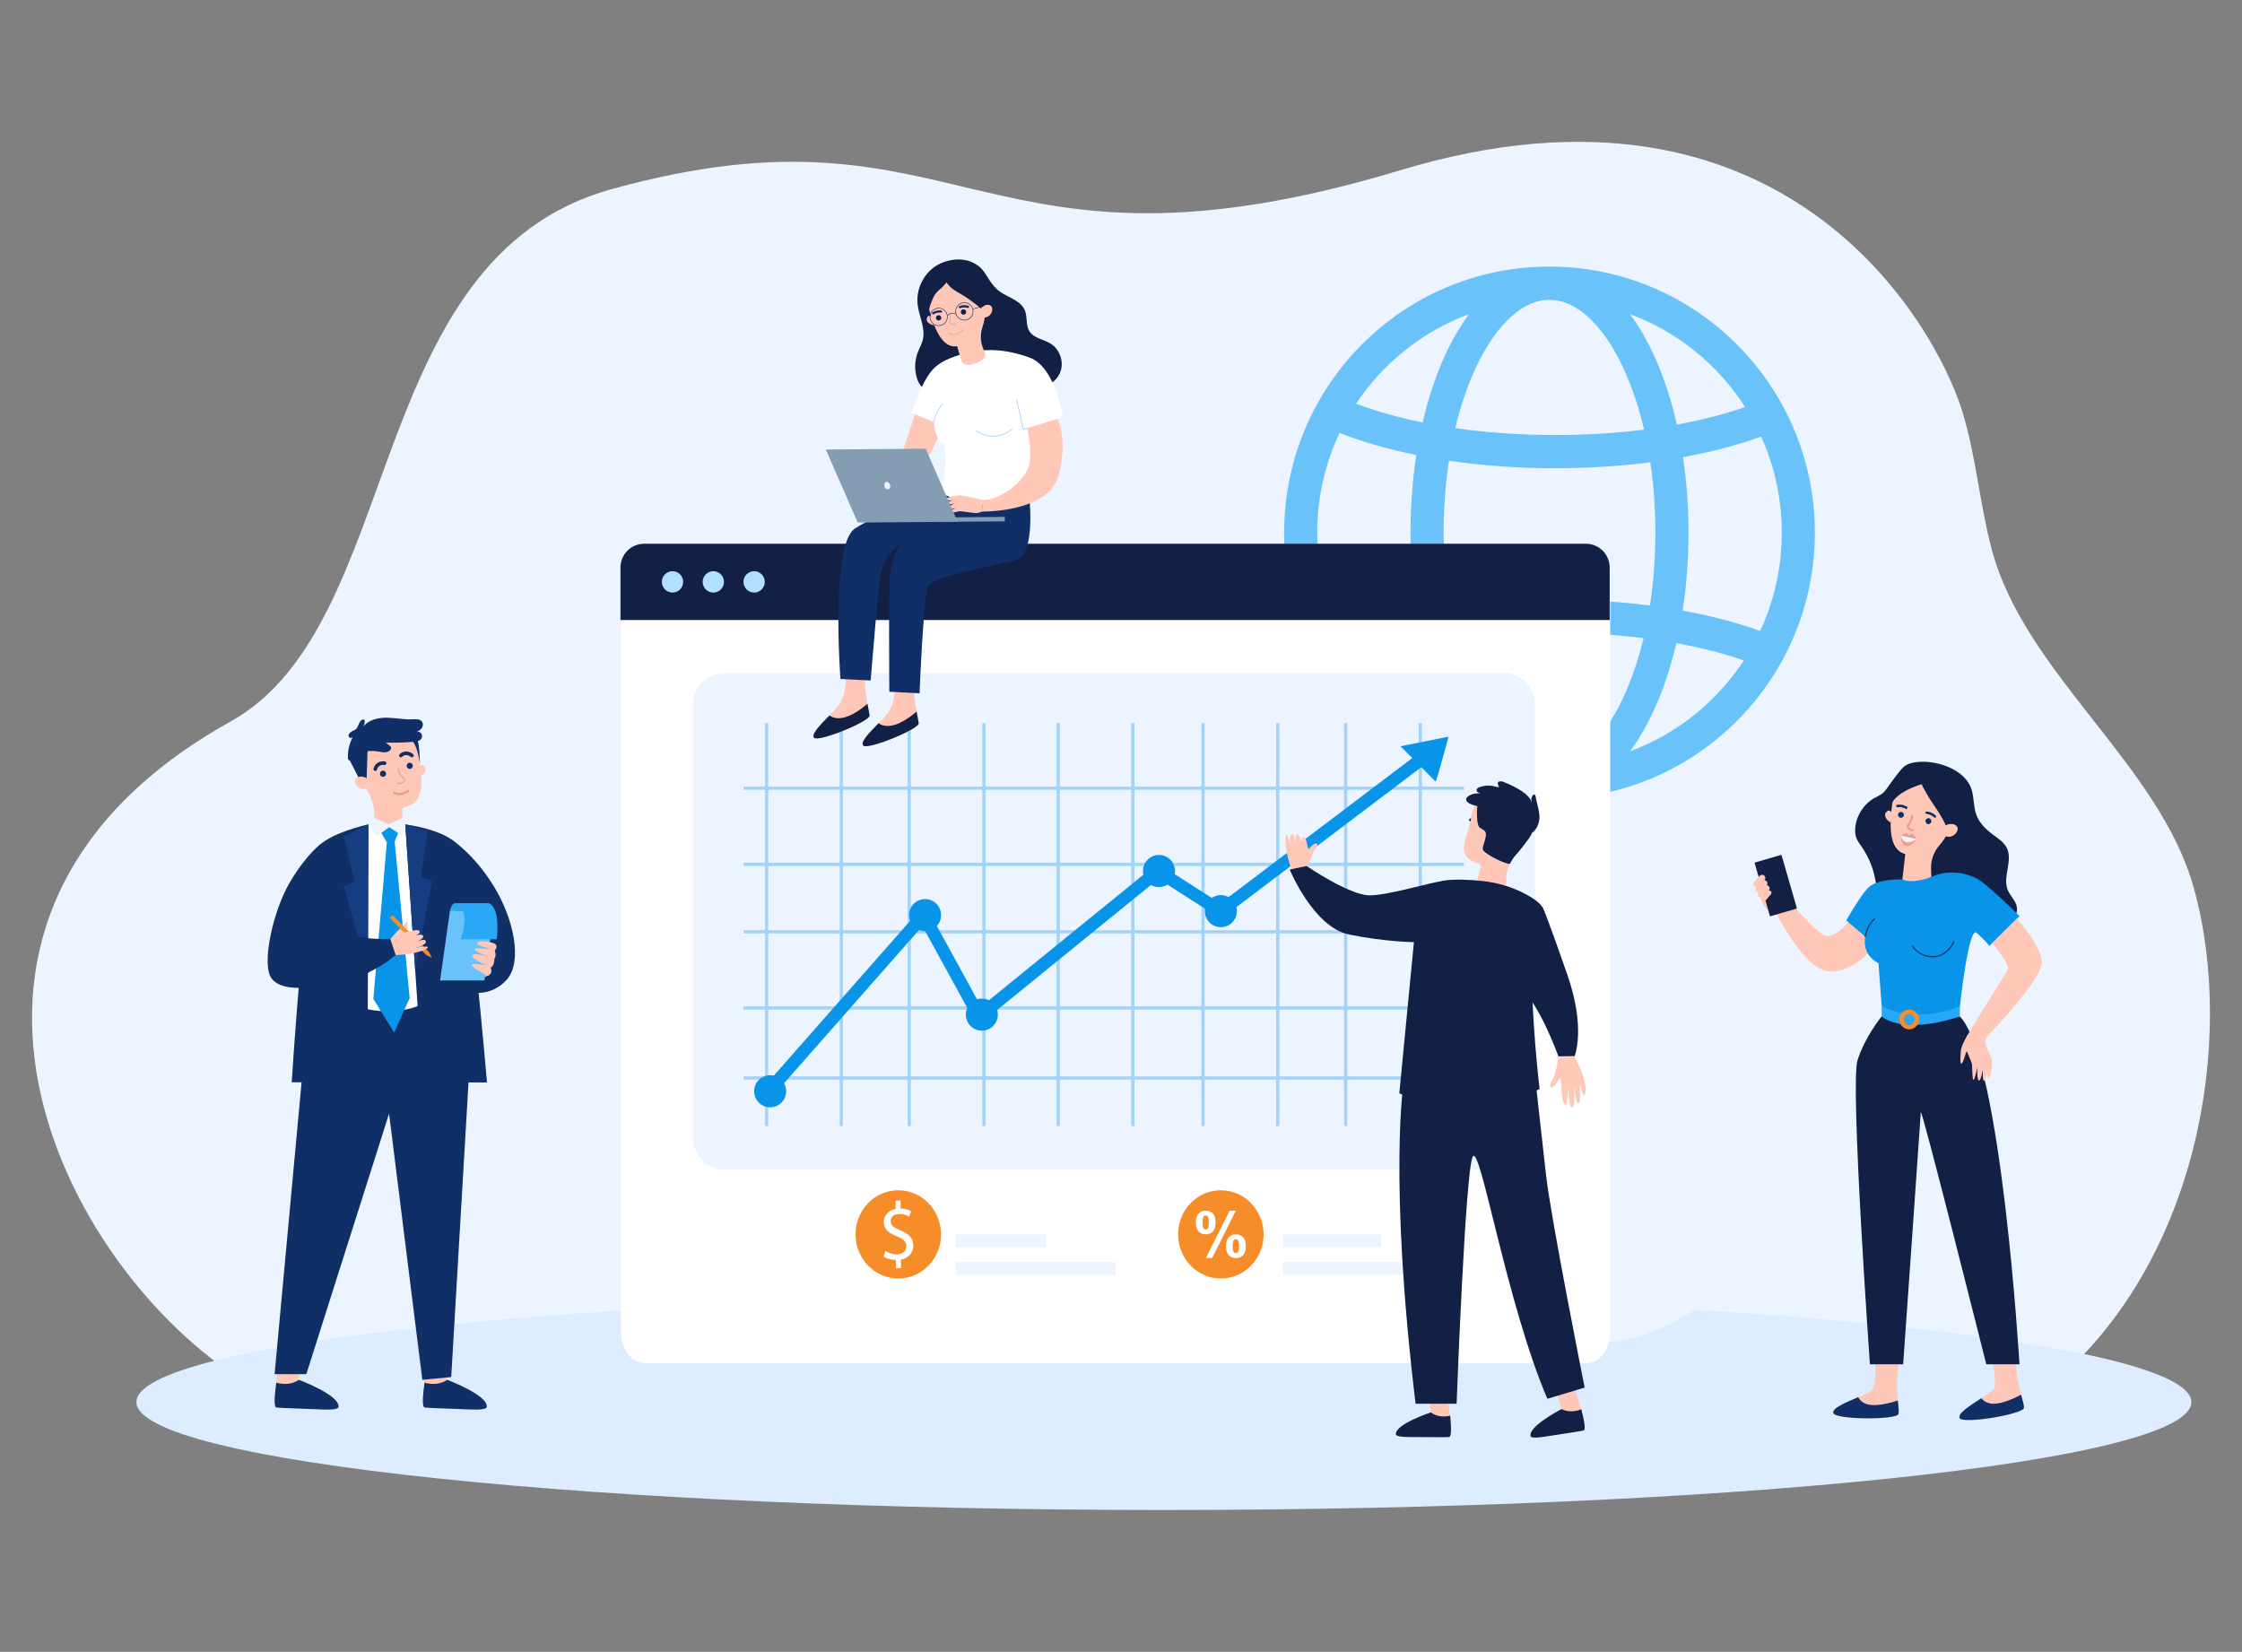 <svg xmlns="http://www.w3.org/2000/svg" width="490" height="361" viewBox="0 0 490 361" fill="none"><rect x="0" y="0" width="490" height="361" fill="#808080" stroke="none"/><g clip-path="url(#clip0_13821_10457)"><path d="M448.388 302.581C436.92 312.137 422.615 310.736 408.111 309.919L53.775 302.181C12.921 277.08 -25.448 199.877 50.414 157.669C88.717 136.356 78.971 56.452 133.68 41.332C211.166 19.919 213.486 65.108 306.124 37.184C389.761 11.973 422.961 70.721 428.873 89.916C431.881 99.683 432.657 110.102 435.284 119.999C442.53 147.314 472.057 167.032 479.529 194.274C488.654 227.547 480.291 275.994 448.388 302.579V302.581Z" fill="#ECF5FF"></path><path d="M338.651 58.262C306.502 58.262 280.652 84.402 280.652 116.425C280.652 148.448 306.689 174.588 338.651 174.588C370.614 174.588 396.651 148.495 396.651 116.425C396.651 84.355 370.638 58.262 338.651 58.262ZM384.697 137.888C379.589 136.051 373.878 134.557 367.75 133.443C368.592 128 369.029 122.277 369.029 116.426C369.029 110.576 368.618 105.206 367.826 99.914C374.006 98.784 379.764 97.273 384.902 95.408C387.849 101.877 389.416 109.029 389.416 116.425C389.416 123.82 387.849 131.091 384.699 137.886L384.697 137.888ZM315.511 116.425C315.511 110.999 315.908 105.707 316.675 100.69C324.013 101.768 331.851 102.331 339.896 102.331C347.058 102.331 354.054 101.886 360.68 101.027C361.412 105.943 361.791 111.119 361.791 116.425C361.791 121.731 361.386 127.264 360.602 132.332C353.999 131.48 347.03 131.039 339.894 131.039C331.878 131.039 324.067 131.597 316.753 132.667C315.934 127.501 315.511 122.035 315.511 116.425ZM381.402 88.955C376.886 90.521 371.867 91.809 366.493 92.79C364.603 84.44 361.32 75.478 356.241 68.658C366.295 72.366 375.317 79.442 381.402 88.955ZM346.708 68.927C353.311 74.623 357.343 85.384 359.325 93.89C353.139 94.671 346.6 95.076 339.894 95.076C332.308 95.076 324.937 94.558 318.053 93.565C320.05 85.142 324.072 74.551 330.594 68.927C333.218 66.666 335.93 65.52 338.651 65.52C341.373 65.52 344.085 66.667 346.709 68.927H346.708ZM321.062 68.656C316.052 75.384 312.804 84.179 310.916 92.329C305.64 91.257 300.748 89.88 296.376 88.225C302.17 79.504 310.772 72.451 321.062 68.656ZM287.888 116.425C287.888 108.605 289.638 101.203 292.774 94.607C297.87 96.665 304.092 98.341 309.55 99.448C308.711 104.879 308.277 110.589 308.277 116.425C308.277 122.261 308.74 128.323 309.629 133.905C303.59 135.126 297.995 136.722 293.032 138.66C293.016 138.667 292.999 138.672 292.982 138.679C289.707 131.941 287.888 124.411 287.888 116.425ZM296.655 145.04C300.987 143.42 305.826 142.071 311.034 141.017C312.935 149.023 316.156 157.606 321.064 164.193C310.907 160.449 302.425 153.536 296.657 145.04H296.655ZM330.594 163.924C324.172 158.387 320.183 148.038 318.173 139.788C325.024 138.806 332.352 138.295 339.894 138.295C346.558 138.295 353.058 138.695 359.207 139.467C357.204 147.824 353.198 158.326 346.708 163.924C344.083 166.186 341.373 167.331 338.65 167.331C335.926 167.331 333.217 166.184 330.592 163.924H330.594ZM356.239 164.193C361.226 157.497 364.477 148.738 366.377 140.56C371.687 141.523 376.648 142.784 381.126 144.321C375.225 153.336 366.476 160.419 356.239 164.193Z" fill="#69C2F9"></path><path d="M478.937 306.412C478.937 293.384 378.397 282.824 254.376 282.824C130.354 282.824 29.814 293.386 29.814 306.412C29.814 319.439 130.354 330 254.376 330C378.397 330 478.937 319.439 478.937 306.412Z" fill="#DDEDFF"></path><path d="M327.965 251.704C327.946 251.698 327.928 251.691 327.911 251.681C327.771 251.606 327.717 251.432 327.791 251.291C347.097 214.517 363.113 189.022 372.891 179.502C373.108 179.29 373.265 179.139 373.329 179.057C373.428 178.934 373.61 178.913 373.733 179.012C373.856 179.111 373.877 179.294 373.778 179.417C373.692 179.525 373.541 179.673 373.293 179.914C363.557 189.394 347.579 214.839 328.301 251.559C328.237 251.683 328.095 251.74 327.966 251.702L327.965 251.704Z" fill="#ECF5FF"></path><path d="M378.607 178.534C377.463 179.593 372.468 180.971 372.167 180.645C371.865 180.318 373.637 175.436 374.783 174.377C375.927 173.319 377.713 173.39 378.768 174.539C379.824 175.686 379.753 177.477 378.609 178.536L378.607 178.534Z" fill="#ECF5FF"></path><path d="M369.086 180.573C369.244 182.164 367.292 187.105 366.839 187.15C366.387 187.195 363.502 182.738 363.344 181.147C363.187 179.556 364.345 178.139 365.929 177.981C367.515 177.823 368.928 178.984 369.086 180.573Z" fill="#ECF5FF"></path><path d="M372.771 190.6C371.19 190.397 366.83 187.377 366.887 186.925C366.944 186.473 371.925 184.658 373.506 184.862C375.087 185.065 376.204 186.515 376.001 188.1C375.798 189.686 374.352 190.805 372.771 190.602V190.6Z" fill="#ECF5FF"></path><path d="M350.676 203.85C351.226 206.475 348.861 215.074 348.114 215.232C347.367 215.39 341.748 208.474 341.197 205.849C340.645 203.224 342.322 200.649 344.94 200.096C347.557 199.544 350.125 201.225 350.676 203.85Z" fill="#ECF5FF"></path><path d="M358.636 219.915C355.961 219.861 348.14 215.614 348.154 214.847C348.17 214.082 356.153 210.148 358.828 210.202C361.503 210.256 363.627 212.472 363.575 215.155C363.521 217.837 361.311 219.967 358.636 219.915Z" fill="#ECF5FF"></path><path d="M341.952 212.283C343.314 215.268 342.799 226.172 341.95 226.562C341.101 226.951 332.537 220.214 331.174 217.229C329.811 214.244 331.12 210.717 334.097 209.352C337.073 207.986 340.591 209.298 341.952 212.283Z" fill="#ECF5FF"></path><path d="M353.663 233.564C350.415 233.16 341.428 227.003 341.542 226.073C341.657 225.142 351.869 221.363 355.118 221.766C358.367 222.17 360.674 225.136 360.274 228.393C359.871 231.651 356.914 233.965 353.665 233.564H353.663Z" fill="#ECF5FF"></path><path d="M335.251 224.195C336.613 227.18 336.098 238.084 335.249 238.474C334.399 238.863 325.834 232.126 324.473 229.141C323.11 226.156 324.419 222.629 327.396 221.264C330.372 219.898 333.89 221.21 335.251 224.195Z" fill="#ECF5FF"></path><path d="M346.962 245.476C343.713 245.073 334.727 238.915 334.841 237.985C334.955 237.055 345.168 233.275 348.417 233.678C351.665 234.082 353.973 237.048 353.572 240.306C353.17 243.564 350.213 245.877 346.964 245.476H346.962Z" fill="#ECF5FF"></path><path d="M322.878 238.392C325.271 240.631 328.937 250.909 328.299 251.594C327.661 252.279 317.183 249.322 314.791 247.082C312.399 244.843 312.269 241.081 314.501 238.682C316.734 236.283 320.486 236.153 322.878 238.392Z" fill="#ECF5FF"></path><path d="M340.756 258.164C337.483 258.171 327.82 252.369 327.816 251.432C327.815 250.495 337.474 245.466 340.747 245.457C344.02 245.448 346.681 248.103 346.688 251.387C346.695 254.669 344.027 258.155 340.754 258.164H340.756Z" fill="#ECF5FF"></path><path d="M363.393 187.827C363.554 189.442 361.571 194.463 361.11 194.508C360.65 194.554 357.719 190.025 357.557 188.41C357.398 186.795 358.573 185.353 360.184 185.194C361.794 185.032 363.232 186.212 363.391 187.827H363.393Z" fill="#ECF5FF"></path><path d="M366.912 198.075C365.306 197.868 360.875 194.799 360.934 194.34C360.993 193.881 366.053 192.037 367.659 192.244C369.264 192.451 370.4 193.925 370.193 195.535C369.987 197.144 368.517 198.283 366.912 198.076V198.075Z" fill="#ECF5FF"></path><path d="M357.228 194.394C357.643 196.663 355.419 204.003 354.772 204.121C354.127 204.239 349.45 198.17 349.034 195.902C348.619 193.633 350.117 191.456 352.38 191.041C354.642 190.625 356.812 192.127 357.227 194.396L357.228 194.394Z" fill="#ECF5FF"></path><path d="M363.248 209.159C360.966 208.865 354.672 204.505 354.757 203.853C354.84 203.2 362.029 200.58 364.311 200.873C366.592 201.167 368.204 203.26 367.911 205.548C367.618 207.836 365.531 209.453 363.25 209.159H363.248Z" fill="#ECF5FF"></path><path d="M328.712 278.893C328.712 278.893 315.611 239.289 386.506 228.26C386.506 228.26 369.859 300.458 328.712 278.893Z" fill="#ECF5FF"></path><path d="M386.613 228.162L327.945 273.688C327.142 262.623 331.452 236.743 386.613 228.162Z" fill="#ECF5FF"></path><path d="M332.252 282.871C332.252 282.871 337.773 251.279 389.764 269.718C389.764 269.718 352.268 312.5 332.252 282.871Z" fill="#ECF5FF"></path><path d="M389.871 269.693L333.623 279.071C337.099 271.288 349.42 255.347 389.871 269.693Z" fill="#ECF5FF"></path><path d="M160.985 217.25C161.011 217.243 161.037 217.235 161.061 217.223C161.262 217.125 161.349 216.882 161.25 216.68C135.862 163.762 114.542 126.939 101.219 112.993C100.923 112.683 100.709 112.459 100.623 112.343C100.489 112.162 100.234 112.125 100.054 112.259C99.874 112.393 99.837 112.649 99.971 112.828C100.087 112.986 100.293 113.2 100.633 113.554C113.899 127.44 135.166 164.188 160.518 217.031C160.603 217.209 160.799 217.296 160.983 217.25H160.985Z" fill="#ECF5FF"></path><path d="M93.198 111.33C94.76 112.885 101.743 115.087 102.185 114.641C102.627 114.194 100.373 107.21 98.811 105.656C97.249 104.102 94.725 104.112 93.175 105.679C91.625 107.245 91.636 109.776 93.198 111.33Z" fill="#ECF5FF"></path><path d="M106.541 114.699C106.238 116.936 108.741 124.013 109.379 124.1C110.015 124.187 114.318 118.04 114.621 115.802C114.925 113.565 113.363 111.503 111.132 111.199C108.9 110.895 106.844 112.461 106.541 114.699Z" fill="#ECF5FF"></path><path d="M100.825 128.67C103.068 128.463 109.379 124.423 109.32 123.78C109.261 123.138 102.319 120.32 100.078 120.525C97.836 120.732 96.184 122.723 96.39 124.972C96.597 127.22 98.582 128.877 100.823 128.67H100.825Z" fill="#ECF5FF"></path><path d="M131.35 148.51C130.44 152.189 133.342 164.452 134.389 164.713C135.436 164.974 143.723 155.497 144.634 151.819C145.545 148.14 143.31 144.418 139.642 143.503C135.973 142.591 132.262 144.832 131.35 148.51Z" fill="#ECF5FF"></path><path d="M119.293 170.789C123.072 170.85 134.333 165.252 134.351 164.17C134.368 163.089 123.294 157.126 119.515 157.063C115.735 157.003 112.622 160.024 112.559 163.814C112.499 167.604 115.512 170.726 119.291 170.789H119.293Z" fill="#ECF5FF"></path><path d="M143.242 160.867C141.166 165.012 141.338 180.436 142.519 181.03C143.699 181.625 156.136 172.55 158.211 168.405C160.286 164.259 158.619 159.212 154.484 157.131C150.351 155.05 145.317 156.722 143.242 160.869V160.867Z" fill="#ECF5FF"></path><path d="M125.62 190.317C130.228 189.915 143.233 181.678 143.119 180.359C143.004 179.039 128.777 173.181 124.169 173.582C119.561 173.984 116.151 178.057 116.551 182.678C116.952 187.299 121.014 190.719 125.622 190.317H125.62Z" fill="#ECF5FF"></path><path d="M152.097 178.033C150.022 182.178 150.194 197.602 151.374 198.196C152.555 198.791 164.992 189.716 167.067 185.571C169.142 181.427 167.474 176.378 163.339 174.297C159.207 172.216 154.172 173.888 152.097 178.035V178.033Z" fill="#ECF5FF"></path><path d="M134.475 207.483C139.083 207.081 152.089 198.844 151.974 197.525C151.86 196.205 137.632 190.347 133.024 190.748C128.416 191.15 125.006 195.223 125.407 199.844C125.807 204.465 129.869 207.885 134.477 207.483H134.475Z" fill="#ECF5FF"></path><path d="M168.846 198.713C165.353 201.753 159.653 216.079 160.518 217.08C161.383 218.08 176.33 214.441 179.823 211.4C183.316 208.36 183.691 203.055 180.661 199.552C177.628 196.049 172.339 195.674 168.846 198.713Z" fill="#ECF5FF"></path><path d="M142.606 224.56C147.228 224.739 161.158 218.197 161.208 216.874C161.258 215.551 147.873 207.954 143.251 207.775C138.63 207.596 134.738 211.208 134.559 215.843C134.381 220.478 137.983 224.381 142.605 224.56H142.606Z" fill="#ECF5FF"></path><path d="M114.209 125.235C113.901 127.509 116.446 134.7 117.092 134.787C117.739 134.875 122.109 128.631 122.418 126.357C122.727 124.083 121.14 121.99 118.873 121.68C116.605 121.371 114.518 122.963 114.209 125.235Z" fill="#ECF5FF"></path><path d="M108.717 139.522C110.995 139.311 117.407 135.205 117.348 134.553C117.29 133.901 110.237 131.038 107.959 131.248C105.681 131.459 104.003 133.481 104.213 135.765C104.423 138.049 106.439 139.732 108.717 139.522Z" fill="#ECF5FF"></path><path d="M122.58 134.823C121.878 138.006 124.646 148.484 125.553 148.684C126.459 148.885 133.373 140.553 134.073 137.369C134.775 134.186 132.771 131.036 129.597 130.332C126.423 129.628 123.282 131.638 122.58 134.821V134.823Z" fill="#ECF5FF"></path><path d="M113.326 155.365C116.562 155.066 125.672 149.234 125.587 148.307C125.503 147.38 115.484 143.312 112.247 143.611C109.011 143.91 106.629 146.784 106.925 150.03C107.222 153.276 110.089 155.664 113.326 155.367V155.365Z" fill="#ECF5FF"></path><path d="M351.923 125.729V291.066C351.923 294.844 349.6 297.907 346.736 297.907H140.912C138.046 297.907 135.725 294.844 135.725 291.066V125.729C135.725 121.951 138.046 118.888 140.912 118.888H346.734C349.598 118.888 351.921 121.953 351.921 125.729H351.923Z" fill="white"></path><path d="M351.804 124.031V135.505H135.605V124.031C135.605 121.159 137.927 118.829 140.792 118.829H346.615C349.479 118.829 351.802 121.159 351.802 124.031H351.804Z" fill="#112044"></path><path d="M144.652 127.165C144.652 125.875 145.696 124.828 146.982 124.828C148.269 124.828 149.312 125.875 149.312 127.165C149.312 128.455 148.269 129.501 146.982 129.501C145.696 129.501 144.652 128.455 144.652 127.165Z" fill="#B2E0FC"></path><path d="M153.57 127.165C153.57 125.875 154.614 124.828 155.9 124.828C157.187 124.828 158.23 125.875 158.23 127.165C158.23 128.455 157.187 129.501 155.9 129.501C154.614 129.501 153.57 128.455 153.57 127.165Z" fill="#B2E0FC"></path><path d="M162.49 127.165C162.49 125.875 163.534 124.828 164.82 124.828C166.107 124.828 167.15 125.875 167.15 127.165C167.15 128.455 166.107 129.501 164.82 129.501C163.534 129.501 162.49 128.455 162.49 127.165Z" fill="#B2E0FC"></path><path d="M158.316 147.102H328.587C332.375 147.102 335.45 150.186 335.45 153.984V248.704C335.45 252.503 332.375 255.587 328.587 255.587H158.316C154.529 255.587 151.453 252.503 151.453 248.704V153.984C151.453 150.186 154.529 147.102 158.316 147.102Z" fill="#ECF5FF"></path><path d="M430.765 172.167C431.482 174.029 431.24 176.149 431.916 178.026C432.566 179.833 434.005 181.242 435.544 182.385C436.685 183.231 437.959 184.029 438.592 185.304C439.987 188.111 437.605 191.666 438.821 194.558C439.377 195.881 440.643 196.906 440.816 198.332C440.948 199.424 440.365 200.521 439.505 201.204C438.646 201.887 437.55 202.21 436.461 202.344C435.534 202.459 434.591 202.449 433.665 202.313C432.63 202.162 431.624 201.856 430.596 201.663C428.454 201.261 426.219 201.36 424.12 201.95C422.514 202.4 420.951 203.139 419.283 203.154C418.194 203.165 417.126 202.862 416.104 202.489C414.987 202.082 413.883 201.572 413.002 200.774C411.735 199.627 411.035 197.974 410.622 196.312C410.209 194.65 410.048 192.936 409.651 191.27C409.141 189.13 408.242 187.086 407.009 185.265C406.489 184.497 405.898 183.748 405.629 182.857C405.445 182.249 405.421 181.602 405.473 180.969C405.69 178.259 407.328 175.704 409.698 174.382C410.286 174.054 410.918 173.795 411.442 173.372C411.981 172.936 412.373 172.35 412.768 171.78C413.503 170.719 414.275 169.685 415.081 168.677C415.497 168.157 415.932 167.634 416.492 167.275C417.151 166.853 417.939 166.686 418.713 166.575C422.788 165.992 429.111 167.88 430.765 172.169V172.167Z" fill="#112044"></path><path d="M409.684 294.941C409.684 294.941 410.515 303.156 408.842 304.088C405.813 305.776 400.228 307.384 400.696 308.834C401.164 310.284 414.552 310.339 414.925 309.018C415.296 307.697 413.796 303.653 415.386 295.781L409.686 294.941H409.684Z" fill="#FFC7B7"></path><path d="M414.788 306.067C414.93 307.537 415.055 308.546 414.921 309.017C414.55 310.338 401.16 310.282 400.692 308.832C400.345 307.758 403.301 306.546 406.108 305.34C406.772 306.458 408.186 308.2 414.786 306.067H414.788Z" fill="#102F66"></path><path d="M434.797 294.705C434.797 294.705 437.009 302.656 435.52 303.861C432.822 306.041 427.59 308.581 428.298 309.929C429.005 311.276 442.208 309.045 442.35 307.681C442.492 306.314 440.327 302.587 440.557 294.559L434.798 294.705H434.797Z" fill="#FFC7B7"></path><path d="M441.716 304.797C442.106 306.222 442.399 307.194 442.349 307.681C442.207 309.046 429.004 311.278 428.296 309.929C427.771 308.929 430.479 307.231 433.04 305.562C433.884 306.549 435.572 308.025 441.714 304.797H441.716Z" fill="#102F66"></path><path d="M404.565 200.776C404.565 200.776 401.753 204.554 399.41 204.554C397.066 204.554 389.096 194.564 389.096 194.564L387.221 197.591C387.221 197.591 393.9 212.193 399.994 212.311C406.087 212.429 410.659 205.613 410.541 205.26C410.423 204.907 406.557 200.778 406.557 200.778H404.565V200.776Z" fill="#FFC7B7"></path><path d="M411.244 222.123C411.244 222.123 407.607 226.541 405.967 231.713C404.327 236.883 408.678 298.149 408.678 298.149H415.946C415.946 298.149 419.799 243.588 419.799 243.105C419.799 241.2 434.109 298.149 434.109 298.149H441.364C441.364 298.149 437.437 231.466 428.327 222.123L419.801 222.652L411.246 222.123H411.244Z" fill="#112044"></path><path d="M411.244 219.832V222.123C411.244 222.123 415.58 226.355 428.325 222.123L428.355 219.832L417.163 219.126L411.244 219.832Z" fill="#28A8F6"></path><path d="M415.578 192.191C415.578 192.191 411.062 192.022 408.77 193.61C407.13 194.745 403.512 201.146 403.512 201.146L407.667 204.687C407.667 204.687 406.676 208.548 410.545 210.489L411.245 219.831C411.245 219.831 418.511 224.063 428.356 219.831C428.356 219.831 430.232 202.321 431.989 203.848C433.747 205.376 434.801 206.727 434.801 206.727L441.365 200.204C441.365 200.204 434.21 193.017 431.844 191.888C426.289 189.244 421.798 191.788 421.798 191.788L415.581 192.187L415.578 192.191Z" fill="#0894E9"></path><path d="M435.414 206.118C435.414 206.118 439.224 210.577 438.784 211.812C438.345 213.046 431.619 223.207 430.719 225.134C429.819 227.06 430.083 228.206 430.083 228.206L433.51 229.88C433.51 229.88 433.689 227.161 434.434 226.361C435.18 225.561 446.519 213.839 446.254 210.137C445.99 206.436 440.786 200.777 440.786 200.777L435.412 206.118H435.414Z" fill="#FFC7B7"></path><path d="M413.596 177.856C413.596 177.856 413.099 176.879 412.584 177.193C411.268 177.998 412.433 179.399 413.208 179.761L413.596 177.856Z" fill="#FFC7B7"></path><path d="M422.467 167.697C426.143 168.363 428.781 171.743 428.554 175.481C428.479 176.71 428.114 177.843 427.535 178.826C426.222 181.289 425.142 183.271 423.922 184.665C422.686 186.077 421.987 187.883 422.039 189.762L422.093 191.659C417.549 193.321 415.774 192.179 415.774 192.179L416.405 186.64C411.818 185.552 413.418 177.017 413.709 174.474H413.716C413.723 174.38 413.73 174.285 413.742 174.189C414.228 169.933 418.196 166.924 422.469 167.699L422.467 167.697Z" fill="#FFC7B7"></path><path d="M422.197 175.258C423.32 176.946 424.53 178.615 425.3 180.488C425.385 180.693 425.98 182.236 425.74 182.379C427.044 181.602 427.966 180.328 428.769 179.038C430.159 176.802 430.156 173.926 429.034 171.581C427.925 169.264 425.778 167.878 423.299 167.388C420.64 166.861 417.608 167.43 415.71 169.488C413.929 171.421 413.555 174.079 413.094 176.56C413.612 173.775 417.617 172.111 419.985 171.38C419.915 171.4 421.387 173.998 421.465 174.126C421.701 174.507 421.947 174.883 422.197 175.26V175.258Z" fill="#112044"></path><path d="M425.045 180.644C425.192 180.418 425.421 180.26 425.68 180.187C426.213 180.039 427.139 179.917 427.687 180.608C428.491 181.621 426.39 183.825 424.723 182.419C424.723 182.419 424.267 181.844 425.045 180.642V180.644Z" fill="#FFC7B7"></path><path d="M414.811 178.066C414.818 177.706 415.112 177.421 415.471 177.426C415.83 177.431 416.114 177.728 416.109 178.088C416.102 178.448 415.807 178.733 415.449 178.728C415.09 178.721 414.805 178.425 414.811 178.066Z" fill="#102F66"></path><path d="M420.82 179.448C420.827 179.089 421.122 178.803 421.481 178.809C421.84 178.816 422.124 179.111 422.119 179.471C422.112 179.831 421.817 180.116 421.458 180.111C421.099 180.104 420.815 179.808 420.82 179.448Z" fill="#102F66"></path><path d="M415.459 182.63C415.459 182.63 416.314 182.012 416.641 182.115C416.969 182.218 417.139 182.626 417.139 182.626C417.139 182.626 417.35 182.232 417.754 182.238C418.158 182.245 418.994 183.363 418.994 183.363C418.994 183.363 417.789 185.107 416.575 184.843C415.339 184.575 415.475 182.72 415.475 182.72L415.462 182.63H415.459Z" fill="#EF9B8F"></path><path d="M422.847 178.703C422.924 178.713 423.005 178.689 423.066 178.633C423.175 178.531 423.18 178.36 423.08 178.251C423.049 178.218 422.314 177.448 421.11 177.349C420.961 177.336 420.831 177.446 420.819 177.595C420.807 177.745 420.928 177.879 421.065 177.888C422.067 177.973 422.678 178.614 422.685 178.619C422.73 178.668 422.787 178.696 422.847 178.703Z" fill="#102F66"></path><path d="M416.656 176.789C416.732 176.78 416.805 176.738 416.852 176.669C416.934 176.544 416.901 176.377 416.776 176.293C416.739 176.269 415.854 175.693 414.65 175.883C414.503 175.906 414.402 176.045 414.425 176.192C414.448 176.34 414.591 176.441 414.734 176.418C415.729 176.262 416.472 176.742 416.479 176.747C416.535 176.783 416.597 176.797 416.658 176.79L416.656 176.789Z" fill="#102F66"></path><path d="M417.636 181.58C416.887 181.376 416.698 180.773 416.714 180.439C416.715 180.38 416.742 180.326 416.783 180.285C417.563 179.527 417.631 178.294 417.633 178.282C417.64 178.157 417.745 178.059 417.87 178.065C417.993 178.07 418.092 178.178 418.087 178.303C418.083 178.358 418.016 179.652 417.173 180.537C417.197 180.721 417.334 181.14 418.064 181.189C418.193 181.197 418.284 181.305 418.276 181.43C418.267 181.556 418.16 181.651 418.035 181.642C417.887 181.632 417.756 181.611 417.638 181.578L417.636 181.58Z" fill="#EF9B8F"></path><path d="M415.459 182.63L418.992 183.364C418.992 183.364 417.669 184.235 416.711 184.09C415.752 183.946 415.459 182.632 415.459 182.632V182.63Z" fill="#ECF5FF"></path><path d="M431.968 223.131C431.968 223.131 428.992 227.319 429.295 228.291C429.599 229.265 430.873 232.003 430.972 232.486C431.07 232.968 431.01 235.562 431.273 235.963C431.537 236.365 432.169 233.182 432.169 233.182C432.169 233.182 432.01 235.974 432.495 236.149C432.981 236.325 433.411 233.345 433.411 233.345C433.411 233.345 433.159 236.17 433.634 236.186C434.109 236.201 434.392 233.462 434.392 233.462C434.392 233.462 434.227 235.657 434.603 235.662C434.981 235.668 435.819 232.074 435.082 230.81C433.338 227.827 433.849 226.229 433.849 226.229L431.968 223.128V223.131Z" fill="#FFC7B7"></path><path d="M430.053 226.149C430.053 226.149 428.575 228.637 428.555 229.586C428.536 230.535 428.266 232.458 428.67 232.453C429.076 232.448 429.629 229.783 429.92 229.67C430.211 229.557 430.218 228.352 430.218 228.352L430.052 226.147L430.053 226.149Z" fill="#FFC7B7"></path><path d="M422.436 209.201C425.732 209.201 427.106 205.896 427.12 205.863C427.146 205.8 427.115 205.729 427.053 205.703C426.99 205.678 426.919 205.708 426.893 205.771C426.881 205.802 425.565 208.956 422.436 208.956C419.307 208.956 418.085 206.666 418.074 206.642C418.043 206.581 417.97 206.558 417.91 206.589C417.849 206.621 417.827 206.694 417.858 206.755C417.87 206.779 419.149 209.201 422.438 209.201H422.436Z" fill="#102F66"></path><path d="M407.665 204.811C407.726 204.811 407.78 204.766 407.786 204.704C407.79 204.681 408.073 202.473 409.775 200.867C409.823 200.82 409.827 200.743 409.78 200.693C409.733 200.644 409.657 200.641 409.607 200.688C407.837 202.357 407.554 204.58 407.542 204.674C407.533 204.742 407.582 204.803 407.65 204.81C407.655 204.81 407.66 204.81 407.665 204.81V204.811Z" fill="#102F66"></path><path d="M415.109 222.797C415.109 221.608 416.073 220.642 417.259 220.642C418.445 220.642 419.409 221.608 419.409 222.797C419.409 223.986 418.445 224.953 417.259 224.953C416.073 224.953 415.109 223.986 415.109 222.797ZM416.087 222.797C416.087 223.446 416.614 223.974 417.261 223.974C417.907 223.974 418.434 223.446 418.434 222.797C418.434 222.149 417.907 221.62 417.261 221.62C416.614 221.62 416.087 222.149 416.087 222.797Z" fill="#F78D29"></path><path d="M391.507 197.817C391.507 197.817 390.358 195.178 388.867 194.152C387.378 193.128 386.227 193.534 386.227 193.534L384.611 192.523C384.611 192.523 383.673 197.661 387.562 199.973C387.886 200.166 391.506 197.817 391.506 197.817H391.507Z" fill="#FFC7B7"></path><path d="M389.245 186.842L383.562 188.49C383.505 188.506 383.472 188.567 383.489 188.623L386.816 200.154C386.833 200.211 386.892 200.244 386.949 200.227L392.632 198.579C392.689 198.562 392.722 198.502 392.705 198.445L389.378 186.914C389.362 186.856 389.302 186.823 389.246 186.841L389.245 186.842Z" fill="#112044"></path><path d="M383.928 193.876C383.754 193.876 383.581 193.811 383.444 193.685C383.158 193.417 383.142 192.967 383.409 192.678L384.602 191.397C384.869 191.11 385.318 191.094 385.604 191.362C385.89 191.63 385.906 192.08 385.639 192.367L384.446 193.648C384.305 193.798 384.117 193.874 383.928 193.874V193.876Z" fill="#FFC7B7"></path><path d="M384.381 195.057C384.207 195.057 384.034 194.994 383.897 194.865C383.611 194.598 383.595 194.147 383.862 193.861L385.055 192.579C385.322 192.292 385.771 192.277 386.057 192.545C386.343 192.812 386.359 193.263 386.092 193.549L384.899 194.831C384.759 194.98 384.57 195.057 384.381 195.057Z" fill="#FFC7B7"></path><path d="M384.859 196.146C384.686 196.146 384.513 196.084 384.376 195.955C384.09 195.687 384.074 195.237 384.341 194.948L385.534 193.667C385.801 193.38 386.25 193.365 386.536 193.632C386.822 193.9 386.837 194.35 386.57 194.637L385.379 195.919C385.239 196.068 385.05 196.145 384.861 196.145L384.859 196.146Z" fill="#FFC7B7"></path><path d="M385.611 196.859C385.503 196.859 385.394 196.823 385.306 196.746C385.106 196.578 385.082 196.279 385.25 196.079L386.337 194.79C386.505 194.591 386.804 194.564 387.005 194.735C387.204 194.903 387.228 195.202 387.06 195.402L385.973 196.691C385.88 196.802 385.746 196.859 385.613 196.859H385.611Z" fill="#FFC7B7"></path><path d="M199.078 158.031H198.365V246.093H199.078V158.031Z" fill="#A4D3FA"></path><path d="M215.396 158.031H214.684V246.093H215.396V158.031Z" fill="#A4D3FA"></path><path d="M231.627 158.031H230.914V246.093H231.627V158.031Z" fill="#A4D3FA"></path><path d="M247.947 158.031H247.234V246.093H247.947V158.031Z" fill="#A4D3FA"></path><path d="M167.908 158.031H167.195V246.093H167.908V158.031Z" fill="#A4D3FA"></path><path d="M319.946 171.899H162.49V172.614H319.946V171.899Z" fill="#A4D3FA"></path><path d="M319.946 188.544H162.49V189.258H319.946V188.544Z" fill="#A4D3FA"></path><path d="M319.946 203.281H162.49V203.996H319.946V203.281Z" fill="#A4D3FA"></path><path d="M319.946 219.926H162.49V220.64H319.946V219.926Z" fill="#A4D3FA"></path><path d="M319.946 235.228H162.49V235.942H319.946V235.228Z" fill="#A4D3FA"></path><path d="M184.226 158.031H183.514V246.093H184.226V158.031Z" fill="#A4D3FA"></path><path d="M294.461 158.031H293.748V246.093H294.461V158.031Z" fill="#A4D3FA"></path><path d="M310.781 158.031H310.068V246.093H310.781V158.031Z" fill="#A4D3FA"></path><path d="M263.293 158.031H262.58V246.093H263.293V158.031Z" fill="#A4D3FA"></path><path d="M279.611 158.031H278.898V246.093H279.611V158.031Z" fill="#A4D3FA"></path><path d="M318.299 275.799H280.416V278.633H318.299V275.799Z" fill="#ECF5FF"></path><path d="M301.81 269.767H280.416V272.6H301.81V269.767Z" fill="#ECF5FF"></path><path d="M205.668 269.634C205.591 264.311 201.348 260.055 196.187 260.128C191.026 260.201 186.903 264.577 186.98 269.9C187.056 275.223 191.3 279.479 196.461 279.406C201.622 279.333 205.744 274.957 205.668 269.634Z" fill="#F78D29"></path><path d="M196.856 268.918C196.055 268.584 195.497 268.304 195.145 267.979C195.108 267.951 195.082 267.925 195.055 267.889C194.793 267.609 194.668 267.301 194.658 266.896C194.649 266.175 195.143 265.333 196.485 265.316C197.61 265.299 198.331 265.686 198.7 265.904L199.115 264.702C198.61 264.405 197.891 264.125 196.837 264.106L196.819 262.354H196.585L195.731 262.371L195.748 263.282L195.757 264.195C194.155 264.483 193.137 265.631 193.163 267.129C193.163 267.472 193.226 267.779 193.335 268.051C193.344 268.096 193.363 268.132 193.38 268.177C193.786 269.099 194.748 269.685 196.09 270.21C197.386 270.733 198.08 271.329 198.088 272.322C198.106 273.351 197.279 274.101 196.036 274.12C195.063 274.137 194.145 273.803 193.515 273.379L193.129 274.553L193.111 274.598C193.732 275.041 194.786 275.347 195.795 275.347L195.823 277.171L196.922 277.153L196.894 275.276C197.407 275.185 197.858 275.005 198.227 274.761C199.155 274.174 199.623 273.198 199.614 272.179C199.586 270.573 198.669 269.652 196.859 268.92L196.856 268.918Z" fill="white"></path><path d="M243.81 275.799H208.869V278.633H243.81V275.799Z" fill="#ECF5FF"></path><path d="M276.166 269.634C276.089 264.311 271.846 260.055 266.685 260.128C261.524 260.201 257.401 264.577 257.478 269.9C257.554 275.223 261.798 279.479 266.959 279.406C272.12 279.333 276.242 274.957 276.166 269.634Z" fill="#F78D29"></path><path d="M228.603 269.767H208.869V272.6H228.603V269.767Z" fill="#ECF5FF"></path><path d="M261.365 267.169C261.365 266.291 261.558 265.641 261.941 265.219C262.326 264.796 262.846 264.584 263.503 264.584C264.16 264.584 264.715 264.794 265.098 265.215C265.483 265.636 265.673 266.288 265.673 267.169C265.673 268.051 265.481 268.697 265.098 269.12C264.713 269.542 264.193 269.754 263.536 269.754C262.879 269.754 262.324 269.544 261.941 269.123C261.556 268.702 261.365 268.051 261.365 267.169ZM262.825 267.157C262.825 267.793 262.898 268.221 263.045 268.44C263.156 268.6 263.309 268.68 263.504 268.68C263.7 268.68 263.86 268.6 263.971 268.44C264.113 268.221 264.184 267.795 264.184 267.157C264.184 266.519 264.113 266.095 263.971 265.881C263.86 265.716 263.704 265.634 263.504 265.634C263.305 265.634 263.156 265.714 263.045 265.874C262.898 266.093 262.825 266.521 262.825 267.157ZM264.931 274.921H263.546L268.75 264.584H270.096L264.931 274.921ZM267.956 272.348C267.956 271.47 268.149 270.82 268.532 270.398C268.917 269.975 269.442 269.763 270.108 269.763C270.773 269.763 271.306 269.975 271.691 270.398C272.075 270.82 272.266 271.472 272.266 272.348C272.266 273.224 272.074 273.883 271.691 274.306C271.306 274.728 270.786 274.94 270.129 274.94C269.472 274.94 268.917 274.728 268.532 274.306C268.147 273.883 267.956 273.23 267.956 272.348ZM269.414 272.341C269.414 272.977 269.487 273.403 269.634 273.617C269.745 273.782 269.898 273.864 270.094 273.864C270.29 273.864 270.448 273.784 270.553 273.624C270.701 273.405 270.773 272.977 270.773 272.341C270.773 271.705 270.702 271.277 270.56 271.058C270.449 270.898 270.293 270.818 270.094 270.818C269.895 270.818 269.74 270.898 269.634 271.058C269.487 271.277 269.414 271.705 269.414 272.341Z" fill="white"></path><path d="M168.997 239.411L166.918 237.57L202.131 197.588L214.415 219.995L252.998 188.638L266.695 197.43L312.072 163.084L313.743 165.304L266.825 200.815L253.19 192.063L213.583 224.253L201.6 202.393L168.997 239.411Z" fill="#0894E9"></path><path d="M169.219 241.876C171.086 241.379 172.198 239.458 171.702 237.585C171.205 235.712 169.289 234.598 167.422 235.095C165.555 235.593 164.443 237.514 164.939 239.387C165.436 241.259 167.352 242.374 169.219 241.876Z" fill="#0894E9"></path><path d="M203.523 203.231C205.308 202.489 206.156 200.437 205.416 198.647C204.677 196.857 202.63 196.007 200.845 196.748C199.06 197.49 198.213 199.542 198.952 201.332C199.691 203.122 201.738 203.972 203.523 203.231Z" fill="#0894E9"></path><path d="M214.588 225.243C216.52 225.243 218.087 223.672 218.087 221.735C218.087 219.797 216.52 218.227 214.588 218.227C212.656 218.227 211.09 219.797 211.09 221.735C211.09 223.672 212.656 225.243 214.588 225.243Z" fill="#0894E9"></path><path d="M253.299 193.858C255.231 193.858 256.798 192.288 256.798 190.35C256.798 188.413 255.231 186.842 253.299 186.842C251.367 186.842 249.801 188.413 249.801 190.35C249.801 192.288 251.367 193.858 253.299 193.858Z" fill="#0894E9"></path><path d="M266.821 202.631C268.753 202.631 270.319 201.06 270.319 199.123C270.319 197.185 268.753 195.614 266.821 195.614C264.889 195.614 263.322 197.185 263.322 199.123C263.322 201.06 264.889 202.631 266.821 202.631Z" fill="#0894E9"></path><path d="M313.744 170.79C313.966 170.799 316.589 160.992 316.589 160.992L306.096 163.084L313.744 170.79Z" fill="#0894E9"></path><path d="M287.8 184.365C287.301 183.998 285.99 185.554 285.961 185.59C285.954 185.557 285.611 184.366 285.477 183.699C285.368 183.151 285.151 182.889 284.902 182.906C284.442 182.941 284.432 184.224 284.442 184.33C284.383 184.01 284.141 182.171 283.397 182.329C282.941 182.425 283.22 184.575 283.225 184.679C283.215 184.61 283.066 183.812 282.922 183.023C282.806 182.378 282.027 181.88 281.93 182.964C281.902 183.271 281.916 183.329 281.922 183.617C281.939 184.295 282.02 184.845 282.031 184.914C282.019 184.858 281.93 184.479 281.824 184.043C281.681 183.457 281.502 182.771 281.424 182.645C281.284 182.419 280.923 182.211 280.951 183.829C280.972 185.13 281.382 187.635 282.071 189.408C282.241 189.843 282.426 190.234 282.625 190.552L284.335 190.283L285.191 190.147C285.191 190.147 285.349 189.864 285.571 189.446C286.016 188.612 286.718 187.244 286.925 186.552C287.235 185.512 288.305 184.739 287.8 184.366V184.365Z" fill="#FFC7B7"></path><path d="M345.272 236.82C345.272 236.82 345.906 238.962 346.053 239.205C346.201 239.449 346.542 239.638 346.539 237.914C346.535 236.189 345.185 232.703 344.122 230.965L340.605 231.033C340.605 231.033 340.187 233.573 339.84 234.675C339.494 235.777 338.388 237.229 338.92 237.634C339.452 238.039 341.028 235.518 341.028 235.518C341.028 235.518 341.236 236.912 341.248 237.644C341.26 238.374 341.401 241.446 342.156 241.444C342.69 241.444 342.628 237.684 342.628 237.684C342.628 237.684 342.931 242.269 343.616 242.07C344.313 241.867 343.997 237.057 343.997 237.057C343.997 237.057 344.486 241.175 344.816 241.198C345.294 241.231 345.331 240.214 345.329 239.179L345.273 236.82H345.272Z" fill="#FFC7B7"></path><path d="M311.615 300.737C311.615 300.737 312.742 308.708 312.688 308.797C312.636 308.886 313.113 309.699 313.113 309.699L315.089 310.141L316.943 309.379C316.943 309.379 315.779 301.843 316.008 300.922C316.237 300.002 311.617 300.737 311.617 300.737H311.615Z" fill="#FFC7B7"></path><path d="M316.941 309.38C316.941 309.38 314.613 310.089 312.706 308.674C312.706 308.674 304.943 311.224 305.085 313.418C305.085 313.418 304.733 314.056 308.049 314.054C311.368 314.054 316.52 314.122 316.66 314.051C316.801 313.98 317.435 314.359 316.941 309.38Z" fill="#112044"></path><path d="M338.99 300.271C338.99 300.271 341.343 307.968 341.305 308.063C341.266 308.159 341.865 308.889 341.865 308.889L343.886 309.016L345.597 307.973C345.597 307.973 343.276 300.711 343.359 299.766C343.442 298.82 338.992 300.27 338.992 300.27L338.99 300.271Z" fill="#FFC7B7"></path><path d="M345.596 307.973C345.596 307.973 343.407 309.037 341.304 307.938C341.304 307.938 334.033 311.673 334.515 313.818C334.515 313.818 334.265 314.503 337.542 313.981C340.818 313.462 345.919 312.723 346.047 312.631C346.175 312.539 346.86 312.813 345.596 307.972V307.973Z" fill="#112044"></path><path d="M335.714 237.234L306.803 236.243C306.803 236.243 303.407 257.197 309.384 306.784H318.35C318.35 306.784 320.252 255.711 321.881 252.774C323.511 249.84 329.216 284.714 338.182 305.694L346.334 303.243C346.334 303.243 338.997 266.462 337.912 256.924C336.825 247.389 335.716 237.234 335.716 237.234H335.714Z" fill="#112044"></path><path d="M323.712 180.089C323.778 180.091 323.844 180.077 323.903 180.044C324.078 179.95 324.128 179.736 324.017 179.569C323.681 179.062 322.674 178.267 321.261 178.893C321.079 178.975 321.009 179.182 321.106 179.357C321.203 179.533 321.431 179.609 321.614 179.528C322.774 179.013 323.36 179.874 323.384 179.912C323.457 180.023 323.584 180.088 323.712 180.091V180.089Z" fill="#102F66"></path><path d="M321.598 178.007L321.605 178.01C321.62 177.93 321.634 177.849 321.653 177.769C322.459 174.215 326.372 172.171 330.241 173.381C333.466 174.389 335.598 177.44 335.22 180.512C335.08 181.653 334.629 182.656 333.962 183.48C333.01 184.771 332.179 185.874 331.365 186.757C330.018 188.219 329.269 190.095 329.189 192.07L329.106 194.001C324.51 194.999 322.799 192.609 322.799 192.609L323.612 189.526C323.683 189.168 323.442 188.805 323.061 188.687C323.057 188.687 323.056 188.686 323.054 188.685C317.26 186.872 321.287 182.666 321.599 178.009L321.598 178.007Z" fill="#FFC7B7"></path><path d="M332.205 177.176L335.066 181.307C334.851 182.122 334.468 182.854 333.962 183.48C333.01 184.772 332.179 185.874 331.365 186.757C330.801 187.367 330.351 188.052 330.002 188.784C330 188.784 329.997 188.784 329.995 188.784C328.976 188.895 324.125 186.503 324.056 185.557C323.987 184.612 325.72 181.656 323.95 181.336C322.284 181.036 322.913 175.787 322.913 175.787L327.403 175.518L332.205 177.173V177.176Z" fill="#112044"></path><path d="M324.526 182.071C324.51 181.84 324.398 181.617 324.223 181.445C323.86 181.091 323.17 180.569 322.416 180.813C321.308 181.169 322 183.74 323.98 183.504C323.98 183.504 324.609 183.3 324.526 182.071Z" fill="#FFC7B7"></path><path d="M336.431 177.922C336.341 177.181 336.159 176.451 335.977 175.721C335.886 175.356 335.795 174.99 335.715 174.625C335.659 174.368 335.671 173.854 335.413 173.673C335.085 173.441 334.73 174.227 334.701 174.419C334.631 174.869 334.805 175.342 334.787 175.797C334.832 174.57 333.463 173.464 332.466 172.81C331.37 172.092 330.133 171.531 328.924 171.013C328.647 170.893 328.359 170.775 328.059 170.757C326.986 170.695 327.381 171.52 327.629 172.059C327.638 172.077 326.799 171.896 326.707 171.872C325.542 171.571 324.297 171.644 323.229 172.08C322.855 172.233 322.501 172.579 322.829 172.979C323.025 173.217 323.392 173.368 323.701 173.384C322.969 173.346 322.201 173.395 321.536 173.655C321.118 173.819 320.509 174.149 320.433 174.615C320.359 175.074 320.865 175.462 321.265 175.656C322.321 176.167 323.559 176.225 324.672 176.573C325.91 176.96 327.095 177.506 328.184 178.201C329.082 178.775 329.909 179.445 330.807 180.02C331.561 180.505 332.362 180.92 333.177 181.305C333.719 181.56 334.626 182.235 335.108 181.807C336.153 180.881 336.594 179.271 336.431 177.923V177.922Z" fill="#112044"></path><path d="M333.614 195.498C330.623 193.871 327.33 192.889 323.946 192.532C321.253 192.251 317.885 192.061 315.397 192.478C311.982 193.052 302.922 195.749 299.261 195.672C294.797 195.578 285.571 189.259 285.571 189.259L281.873 190.032C281.873 190.032 287.043 202.614 294.832 204.225C302.621 205.837 309.018 205.898 309.018 205.898L305.828 238.948C305.828 238.948 320.692 244.92 336.492 238.018C336.492 238.018 334.588 222.445 334.701 208.4C334.751 201.995 341.807 199.956 333.614 195.497V195.498Z" fill="#112044"></path><path d="M337.434 198.92C337.434 198.92 338.414 201.143 342.534 212.96C346.655 224.777 344.138 230.816 344.138 230.816L340.601 230.87C340.601 230.87 336.307 218.827 331.911 215.594C327.515 212.36 337.436 198.92 337.436 198.92H337.434Z" fill="#112044"></path><path d="M184.888 146.648C184.888 146.648 185.214 151.885 183.165 154.325C181.116 156.766 177.011 160.16 177.915 161.225C178.82 162.289 190.201 157.618 190.054 156.365C189.907 155.113 188.587 149.92 189.191 146.991L184.888 146.646V146.648Z" fill="#FFC7B7"></path><path d="M189.591 153.809C189.801 154.973 190.002 155.921 190.054 156.366C190.201 157.618 178.82 162.291 177.915 161.227C177.245 160.437 179.328 158.367 181.287 156.354C182.242 157.068 184.737 157.946 189.591 153.809Z" fill="#112044"></path><path d="M195.62 148.35C195.62 148.35 195.946 153.587 193.897 156.028C191.848 158.468 187.743 161.862 188.648 162.928C189.553 163.992 200.934 159.32 200.787 158.067C200.639 156.815 199.32 151.622 199.923 148.693L195.62 148.349V148.35Z" fill="#FFC7B7"></path><path d="M204.294 58.288C201.674 60.101 200.177 63.423 200.555 66.594C200.863 69.177 202.302 71.71 201.69 74.238C201.461 75.186 200.955 76.039 200.603 76.949C199.998 78.511 199.856 80.25 200.197 81.889C200.433 83.018 200.926 84.142 201.824 84.862C202.437 85.354 203.195 85.625 203.944 85.867C205.565 86.39 207.243 86.82 208.945 86.775C210.648 86.729 212.391 86.159 213.572 84.93C214.368 84.103 214.966 82.955 216.067 82.637C216.443 82.527 216.842 82.533 217.235 82.538C218.756 82.559 220.298 82.581 221.755 83.021C223.306 83.489 224.728 84.419 226.337 84.605C228.637 84.873 231.024 83.369 231.783 81.175C232.543 78.979 231.596 76.317 229.623 75.099C228.061 74.134 225.903 73.924 224.951 72.35C224.154 71.031 224.579 69.285 224 67.856C222.996 65.368 219.636 64.946 217.726 63.068C215.876 61.25 215.164 58.701 212.723 57.437C210.169 56.116 206.575 56.707 204.29 58.288H204.294Z" fill="#112044"></path><path d="M224.904 108.007C224.904 108.007 226.491 120.824 222.228 122.271C217.965 123.717 203.859 125.737 202.829 128.215C201.797 130.692 200.977 151.504 200.977 151.504L194.369 151.172C194.369 151.172 194.169 127.577 194.544 125.32C195.402 120.127 196.948 118.936 196.948 118.936C196.948 118.936 193.733 120.625 192.545 125.077C192.018 127.053 190.29 148.715 190.29 148.715L183.685 148.383C183.685 148.383 181.469 119.096 186.824 115.524C192.179 111.949 206.447 107.292 206.447 107.292L224.904 108.007Z" fill="#102F66"></path><path d="M200.477 89.08L196.471 101.105L201.132 102.635C201.132 102.635 204.674 97.503 206.135 92.595C207.597 87.687 200.477 89.08 200.477 89.08Z" fill="#FFC7B7"></path><path d="M211.778 77.103C211.778 77.103 206.393 77.913 203.814 80.808C201.234 83.703 199.229 90.241 199.229 90.241L204.142 92.246C204.142 92.246 204.093 95.964 206.35 97.136C206.35 97.136 207.364 103.047 205.497 107.861C205.497 107.861 217.618 112.551 225.534 109.462L227.481 92.746L232.309 91.147C232.309 91.147 230.704 80.226 225.052 78.162C219.402 76.099 215.046 76.246 211.776 77.102L211.778 77.103Z" fill="white"></path><path d="M231.156 91.533L224.51 93.567C224.51 93.567 225.624 98.962 224.919 101.601C223.795 105.803 217.566 109.652 214.692 109.234L214.621 111.804C214.621 111.804 229.041 112.04 231.281 104.094C233.521 96.147 231.156 91.531 231.156 91.531V91.533Z" fill="#FFC7B7"></path><path d="M204.135 92.335C204.135 92.335 204.135 92.335 204.137 92.335C204.183 92.338 204.225 92.301 204.227 92.253C204.327 90.49 206.056 88.317 206.073 88.294C206.103 88.258 206.097 88.204 206.061 88.174C206.025 88.145 205.971 88.15 205.94 88.188C205.867 88.279 204.159 90.426 204.057 92.244C204.053 92.291 204.09 92.331 204.135 92.335Z" fill="#A4D3FA"></path><path d="M216.491 95.399C217.804 95.503 219.444 95.194 221.264 93.869C221.302 93.841 221.311 93.787 221.283 93.749C221.255 93.711 221.201 93.702 221.163 93.73C216.741 96.95 213.426 94.045 213.393 94.015C213.359 93.984 213.303 93.986 213.272 94.022C213.241 94.057 213.243 94.113 213.279 94.144C213.3 94.163 214.532 95.244 216.493 95.401L216.491 95.399Z" fill="#A4D3FA"></path><path d="M223.624 93.891C223.634 93.891 223.643 93.891 223.653 93.888L224.532 93.648C224.577 93.636 224.605 93.589 224.593 93.542C224.581 93.497 224.532 93.469 224.487 93.481L223.695 93.697L222.298 87.407C222.287 87.36 222.242 87.33 222.195 87.343C222.148 87.353 222.121 87.398 222.131 87.445L223.547 93.824C223.553 93.846 223.567 93.867 223.587 93.879C223.599 93.886 223.612 93.89 223.625 93.891H223.624Z" fill="#A4D3FA"></path><path d="M203.838 69.36C203.838 69.36 203.089 68.722 202.77 69.162C201.957 70.285 203.404 71.041 204.172 71.072L203.838 69.358V69.36Z" fill="#FFC7B7"></path><path d="M207.693 57.87C210.968 57.151 214.317 59.037 215.416 62.213C215.777 63.258 215.864 64.324 215.723 65.337C215.484 67.834 215.271 69.849 214.74 71.427C214.203 73.027 214.245 74.763 214.936 76.302L215.212 76.918C215.474 77.502 215.292 78.188 214.777 78.566C213.187 79.732 211.915 79.823 211.133 79.696C210.632 79.614 210.224 79.249 210.084 78.76L209.193 75.664C205.018 76.349 203.406 68.724 202.77 66.516H202.777C202.751 66.434 202.723 66.351 202.699 66.267C201.636 62.573 203.888 58.705 207.695 57.869L207.693 57.87Z" fill="#FFC7B7"></path><path d="M210.036 64.283C211.052 64.857 211.994 65.554 212.931 66.249C213.925 66.985 214.958 67.772 215.459 68.904C216.272 67.809 216.598 66.434 216.818 65.086C216.92 64.462 217.005 63.826 216.917 63.198C216.794 62.312 216.336 61.51 215.889 60.735C215.312 59.733 214.698 58.696 213.725 58.073C213.082 57.661 212.325 57.463 211.571 57.347C209.809 57.074 207.96 57.221 206.333 57.948C204.706 58.676 203.322 60.015 202.71 61.693C201.921 63.854 202.454 66.248 202.993 68.485C202.951 67.505 203.334 66.561 203.71 65.655C203.955 65.066 204.208 64.464 204.631 63.988C205.354 63.176 205.636 63.226 206.883 61.724C207.679 62.969 208.767 63.563 210.038 64.281L210.036 64.283Z" fill="#112044"></path><path d="M214.285 67.707C214.328 67.469 214.463 67.258 214.654 67.109C215.046 66.801 215.77 66.38 216.462 66.763C217.478 67.324 216.495 69.878 214.63 69.291C214.63 69.291 214.052 68.971 214.286 67.707H214.285Z" fill="#FFC7B7"></path><path d="M204.598 69.673C204.48 69.372 204.625 69.033 204.925 68.915C205.223 68.797 205.563 68.943 205.681 69.244C205.799 69.544 205.653 69.883 205.353 70.002C205.055 70.12 204.715 69.974 204.598 69.673Z" fill="#112044"></path><path d="M210.029 68.4C209.911 68.1 210.057 67.761 210.357 67.642C210.657 67.524 210.995 67.67 211.113 67.971C211.231 68.272 211.085 68.611 210.787 68.729C210.487 68.847 210.149 68.701 210.031 68.4H210.029Z" fill="#112044"></path><path d="M207.307 72.818C207.307 72.818 207.707 72.352 208.016 72.366C208.324 72.38 208.563 72.695 208.563 72.695C208.563 72.695 208.655 72.303 209.009 72.216C209.361 72.129 210.413 72.173 210.413 72.173C210.413 72.173 209.845 73.891 208.728 73.87C207.613 73.849 207.334 72.865 207.334 72.865L207.308 72.818H207.307Z" fill="#FFC7B7"></path><path d="M208.435 73.206C209.704 73.185 210.675 72.018 210.687 72.003C210.717 71.968 210.712 71.916 210.675 71.886C210.641 71.857 210.589 71.862 210.561 71.898C210.497 71.977 208.982 73.792 207.288 72.696C207.25 72.672 207.199 72.683 207.175 72.721C207.151 72.759 207.161 72.809 207.199 72.834C207.628 73.11 208.045 73.213 208.435 73.206Z" fill="#EF9B8F"></path><path d="M211.621 67.288C211.687 67.265 211.743 67.215 211.769 67.144C211.816 67.019 211.753 66.878 211.628 66.831C211.59 66.817 210.694 66.492 209.685 66.893C209.56 66.942 209.499 67.085 209.548 67.208C209.597 67.333 209.749 67.392 209.862 67.345C210.701 67.011 211.448 67.283 211.455 67.286C211.51 67.307 211.568 67.307 211.62 67.288H211.621Z" fill="#102F66"></path><path d="M205.78 68.303C205.84 68.268 205.885 68.209 205.899 68.134C205.924 68.002 205.837 67.875 205.705 67.851C205.667 67.844 204.733 67.68 203.805 68.261C203.692 68.332 203.658 68.482 203.727 68.596C203.798 68.711 203.952 68.744 204.062 68.675C204.83 68.195 205.61 68.329 205.618 68.33C205.677 68.341 205.733 68.33 205.781 68.303H205.78Z" fill="#102F66"></path><path d="M208.199 70.937C208.361 70.949 208.553 70.928 208.78 70.85C208.825 70.834 208.848 70.786 208.834 70.741C208.818 70.695 208.77 70.671 208.725 70.687C207.941 70.956 207.655 70.478 207.594 70.349C208.002 69.352 207.617 68.263 207.6 68.216C207.584 68.171 207.534 68.148 207.49 68.164C207.445 68.18 207.423 68.23 207.438 68.274C207.442 68.284 207.827 69.372 207.423 70.315C207.414 70.335 207.414 70.358 207.421 70.379C207.423 70.386 207.617 70.89 208.199 70.935V70.937Z" fill="#EF9B8F"></path><path d="M214.621 111.803C214.621 111.803 213.971 112.153 213.181 112.123C212.39 112.095 210.077 111.696 209.696 111.72C209.315 111.744 207.385 112.321 207.03 112.205C206.674 112.089 208.928 110.958 208.928 110.958C208.928 110.958 206.87 111.652 206.64 111.322C206.409 110.992 208.552 110.056 208.552 110.056C208.552 110.056 206.482 110.513 206.371 110.159C206.262 109.804 208.264 109.342 208.264 109.342C208.264 109.342 206.392 109.469 206.31 109.185C206.229 108.902 208.982 108.12 210.107 108.278C211.232 108.436 214.692 109.23 214.692 109.23L214.621 111.8V111.803Z" fill="#FFC7B7"></path><path d="M200.322 155.509C200.531 156.674 200.733 157.621 200.785 158.066C200.932 159.318 189.551 163.991 188.646 162.927C187.975 162.138 190.059 160.067 192.018 158.054C192.973 158.768 195.468 159.646 200.322 155.509Z" fill="#112044"></path><path d="M180.482 98.243L202.308 98.061L209.286 114.016L187.46 114.201L180.482 98.243Z" fill="#849DB3"></path><path d="M205.001 114.055L219.613 113.933L219.605 112.964L204.993 113.087L205.001 114.055Z" fill="#849DB3"></path><path d="M211.098 69.994C210.582 70.083 210.062 69.963 209.633 69.658C209.205 69.354 208.923 68.9 208.834 68.382C208.654 67.311 209.375 66.294 210.443 66.114C211.511 65.933 212.525 66.656 212.707 67.727C212.796 68.245 212.676 68.767 212.373 69.196C212.152 69.505 211.856 69.74 211.513 69.879C211.381 69.933 211.242 69.971 211.1 69.996L211.098 69.994ZM208.954 68.36C209.035 68.847 209.302 69.272 209.703 69.558C210.105 69.843 210.592 69.956 211.078 69.874C211.563 69.791 211.988 69.525 212.272 69.123C212.558 68.721 212.669 68.231 212.588 67.744C212.418 66.74 211.464 66.06 210.464 66.23C210.329 66.253 210.2 66.289 210.079 66.34C209.295 66.658 208.807 67.49 208.954 68.362V68.36Z" fill="#102F66"></path><path d="M205.482 71.201C204.965 71.288 204.445 71.169 204.017 70.865C203.589 70.561 203.306 70.107 203.218 69.589C203.129 69.071 203.249 68.55 203.552 68.12C203.856 67.691 204.308 67.407 204.825 67.319C205.893 67.138 206.907 67.861 207.087 68.932C207.176 69.45 207.056 69.972 206.753 70.401C206.533 70.71 206.236 70.945 205.893 71.084C205.761 71.138 205.622 71.176 205.48 71.201H205.482ZM203.651 68.19C203.365 68.591 203.254 69.082 203.336 69.568C203.417 70.055 203.684 70.481 204.085 70.766C204.485 71.051 204.974 71.164 205.459 71.083C206.461 70.914 207.139 69.958 206.969 68.953C206.799 67.948 205.846 67.268 204.846 67.439C204.71 67.461 204.582 67.498 204.459 67.548C204.137 67.679 203.858 67.899 203.651 68.19Z" fill="#102F66"></path><path d="M214.919 66.928L214.884 66.811L212.596 67.474L212.63 67.589L214.919 66.928Z" fill="#102F66"></path><path d="M208.932 68.673L208.972 68.56C207.677 68.094 206.997 68.953 206.99 68.962L207.086 69.035C207.112 69.002 207.72 68.239 208.93 68.673H208.932Z" fill="#102F66"></path><path d="M193.317 106.311C193.449 106.75 193.824 107.026 194.153 106.925C194.482 106.826 194.644 106.39 194.512 105.95C194.38 105.512 194.006 105.235 193.676 105.336C193.347 105.435 193.186 105.872 193.317 106.311Z" fill="#ECF5FF"></path><path d="M97.7 294.21C97.7 294.21 97.595 301.586 97.652 301.692C97.709 301.798 97.115 302.722 97.115 302.722L94.795 303.139L92.678 302.162C92.678 302.162 92.865 295.305 92.644 294.222C92.422 293.141 97.702 294.21 97.702 294.21H97.7Z" fill="#FFC7B7"></path><path d="M92.789 302.162C92.789 302.162 95.464 303.1 97.749 301.548C97.749 301.548 106.655 304.894 106.382 307.44C106.382 307.44 106.762 308.198 102.903 308.034C99.046 307.871 93.049 307.699 92.888 307.608C92.727 307.52 91.973 307.928 92.789 302.162Z" fill="#102F66"></path><path d="M66.5 294.116C66.5 294.116 65.191 301.588 65.248 301.692C65.305 301.798 64.711 302.721 64.711 302.721L62.391 303.138L60.391 302.217C60.391 302.217 60.997 294.827 61.19 293.74C61.462 292.205 66.5 294.117 66.5 294.117V294.116Z" fill="#FFC7B7"></path><path d="M60.387 302.162C60.387 302.162 63.062 303.1 65.347 301.548C65.347 301.548 74.252 304.894 73.98 307.44C73.98 307.44 74.36 308.198 70.501 308.034C66.643 307.871 60.647 307.699 60.486 307.608C60.325 307.518 59.57 307.928 60.387 302.162Z" fill="#102F66"></path><path d="M67.09 223.774L60.014 300.305H66.953L85.035 243.383L92.304 301.548L98.616 300.948L103.165 223.519L93.491 216.101L67.09 223.774Z" fill="#102F66"></path><path d="M91.475 167.863C91.475 167.863 91.979 166.925 92.473 167.244C93.734 168.054 92.664 169.34 91.903 169.674L91.475 167.863Z" fill="#FFC7B7"></path><path d="M91.438 164.577H91.431C91.426 164.486 91.421 164.393 91.412 164.299C91.036 160.156 87.25 157.148 83.086 157.809C79.617 158.358 77.015 161.404 77.008 164.926C77.006 166.234 77.344 167.445 77.928 168.49C78.747 170.116 79.464 171.505 80.194 172.647C81.401 174.537 81.933 176.779 81.761 179.017L81.626 180.776C86.257 182.73 88.072 180.354 88.072 180.354L87.864 177.165C87.836 176.75 88.132 176.385 88.543 176.32C88.545 176.32 88.548 176.32 88.55 176.32C93.994 175.462 91.66 167.051 91.436 164.577H91.438Z" fill="#FFC7B7"></path><path d="M84.378 169.038C84.345 168.667 84.018 168.394 83.648 168.428C83.279 168.461 83.007 168.789 83.04 169.159C83.073 169.53 83.4 169.803 83.77 169.77C84.139 169.737 84.411 169.408 84.378 169.038Z" fill="#102F66"></path><path d="M90.216 167.301C90.183 166.931 89.855 166.658 89.486 166.691C89.117 166.724 88.845 167.053 88.878 167.423C88.911 167.793 89.238 168.066 89.608 168.033C89.977 168 90.249 167.672 90.216 167.301Z" fill="#102F66"></path><path d="M82.155 168.468C82.091 168.492 82.018 168.499 81.945 168.485C81.732 168.445 81.592 168.239 81.632 168.025C81.753 167.38 82.424 166.206 84.095 166.39C84.312 166.415 84.468 166.61 84.444 166.827C84.419 167.044 84.225 167.199 84.008 167.176C82.635 167.025 82.414 168.126 82.405 168.172C82.379 168.313 82.28 168.423 82.154 168.47L82.155 168.468Z" fill="#102F66"></path><path d="M87.523 165.504C87.456 165.488 87.392 165.457 87.338 165.404C87.18 165.255 87.173 165.005 87.322 164.846C87.773 164.368 88.969 163.746 90.276 164.806C90.445 164.944 90.471 165.192 90.335 165.361C90.198 165.53 89.95 165.556 89.782 165.42C88.709 164.549 87.929 165.354 87.896 165.389C87.797 165.493 87.655 165.531 87.525 165.504H87.523Z" fill="#102F66"></path><path d="M76.441 166.169L78.834 170.867L80.117 170.486L80.33 164.123L76.441 166.169Z" fill="#102F66"></path><path d="M80.305 170.313C80.168 170.09 79.949 169.93 79.7 169.855C79.185 169.701 78.29 169.562 77.742 170.219C76.94 171.185 78.93 173.369 80.578 172.042C80.578 172.042 81.034 171.493 80.305 170.313Z" fill="#FFC7B7"></path><path d="M88.038 171.154C87.424 171.528 86.821 171.232 86.814 171.229C86.757 171.199 86.734 171.13 86.762 171.072C86.791 171.015 86.861 170.991 86.918 171.02C86.946 171.034 87.617 171.354 88.202 170.714C88.298 170.61 88.345 170.528 88.343 170.471C88.339 170.391 88.234 170.295 88.09 170.165C87.755 169.864 87.197 169.36 86.925 168.131C86.911 168.067 86.951 168.004 87.013 167.99C87.076 167.976 87.138 168.016 87.152 168.079C87.409 169.235 87.911 169.689 88.246 169.989C88.426 170.151 88.568 170.28 88.577 170.459C88.584 170.586 88.521 170.713 88.376 170.872C88.265 170.992 88.152 171.085 88.038 171.154Z" fill="#EF9B8F"></path><path d="M90.029 161.885C90.029 161.885 91.128 162.518 91.778 166.869C91.778 166.869 91.687 161.961 91.097 161.473C90.508 160.986 90.029 161.885 90.029 161.885Z" fill="#102F66"></path><path d="M80.515 180.154H88.575L91.698 193.704V219.696C91.698 219.696 84.299 223.292 74.557 218.591L77.398 188.174L80.515 180.154Z" fill="white"></path><path d="M80.514 180.154C80.514 180.154 71.6 182.094 69.211 185.413C66.822 188.732 63.752 236.513 63.752 236.513L80.329 236.56L80.514 180.154Z" fill="#102F66"></path><path d="M88.574 180.154C88.574 180.154 97.554 181.352 99.943 184.671C102.332 187.99 106.432 236.561 106.432 236.561H92.411L88.574 180.156V180.154Z" fill="#102F66"></path><path d="M83.128 181.675L84.544 184.095L81.594 218.312L86.148 225.687L89.528 218.128L86.254 183.889L87.287 181.469L84.508 180.431L83.128 181.675Z" fill="#0894E9"></path><path d="M80.516 180.154L81.779 178.709L84.909 180.154L88.045 178.709L88.575 180.154L87.908 182.643L85.047 180.78L82.254 182.815L80.516 180.154Z" fill="#ECF5FF"></path><path d="M78.893 157.482C79.1 157.27 79.481 157.099 79.654 157.339C79.724 157.437 79.725 157.565 79.717 157.684C79.691 158.03 79.609 158.372 79.474 158.69C80.686 157.265 82.709 156.823 84.576 156.851C86.445 156.879 88.3 157.289 90.165 157.197C90.905 157.16 91.791 157.108 92.226 157.71C92.53 158.129 92.46 158.742 92.157 159.163C91.854 159.582 91.361 159.829 90.859 159.952C91.243 159.789 91.727 159.9 92.004 160.213C92.282 160.528 92.332 161.021 92.124 161.385C91.807 161.941 91.072 162.065 90.436 162.117C88.407 162.284 86.37 162.341 84.335 162.289C84.632 162.529 84.926 162.767 85.223 163.007C85.323 163.089 85.429 163.175 85.476 163.295C85.542 163.461 85.484 163.654 85.387 163.803C85.138 164.192 84.661 164.38 84.2 164.41C83.74 164.439 83.283 164.335 82.829 164.26C82.165 164.151 81.49 164.104 80.818 164.121C80.679 164.125 80.535 164.132 80.409 164.191C80.239 164.271 80.126 164.434 80.004 164.578C79.288 165.442 78.153 165.809 77.082 166.136C76.749 166.237 76.308 166.303 76.123 166.007C76.052 165.893 76.041 165.752 76.038 165.616C75.984 164 76.378 162.369 77.161 160.954C76.96 161.317 76.465 161.406 76.241 160.983C75.957 160.446 76.631 160.001 77.011 159.78C77.357 159.579 77.687 159.535 77.945 159.198C78.349 158.668 78.391 157.993 78.892 157.48L78.893 157.482Z" fill="#102F66"></path><path d="M75.129 182.776L77.516 192.647L75.129 193.648L80.409 212.296L80.515 180.154L75.129 182.776Z" fill="#163D82"></path><path d="M93.486 181.693L91.943 191.731L94.406 192.525L90.74 211.99L88.574 180.154L93.486 181.693Z" fill="#163D82"></path><path d="M89.329 172.609C89.367 172.627 89.4 172.656 89.426 172.694C89.497 172.804 89.468 172.952 89.357 173.025C87.171 174.455 86.014 173.407 85.968 173.362C85.872 173.272 85.867 173.12 85.957 173.025C86.046 172.929 86.196 172.92 86.292 173.013C86.333 173.051 87.247 173.837 89.097 172.625C89.169 172.578 89.256 172.574 89.329 172.609Z" fill="#EF9B8F"></path><path d="M98.781 183.534C98.781 183.534 103.699 186.747 107.975 193.763C112.251 200.78 114.236 210.036 110.833 214.008C107.43 217.98 102.037 217.435 100.99 215.524C99.943 213.613 98.781 183.532 98.781 183.532V183.534Z" fill="#102F66"></path><path d="M93.213 208.765L93.834 208.151L85.801 199.968L85.18 200.582L93.213 208.765Z" fill="#F78D29"></path><path d="M94.355 209.305L93.834 208.15L93.213 208.764L94.355 209.305Z" fill="#F78D29"></path><path d="M84.699 205.962C84.699 205.962 86.589 203.596 87.473 202.918L88.3 203.759C88.3 203.759 89.793 203.492 90.481 203.34C90.881 203.253 91.498 203.102 91.705 203.577C91.911 204.051 90.784 204.411 90.784 204.411C90.784 204.411 92.305 204.053 92.468 204.514C92.752 205.321 90.668 205.866 90.668 205.866C90.668 205.866 92.511 205.254 92.79 205.409C93.069 205.564 93.397 206.059 92.391 206.546C91.387 207.035 90.874 207.106 90.874 207.106C90.874 207.106 93.012 206.809 93.281 206.863C93.549 206.917 93.88 207.188 92.317 207.753C90.753 208.318 87.173 208.984 85.251 208.591L84.703 205.964L84.699 205.962Z" fill="#FFC7B7"></path><path d="M88.131 202.341C88.131 202.341 88.783 201.336 88.966 201.465C89.15 201.591 89.081 202.781 88.842 203.066L88.131 202.341Z" fill="#FFC7B7"></path><path d="M106.68 213.213L104.001 214.269L101.482 213.813L102.698 210.578L105.078 208.328L107.373 209.1L106.68 213.213Z" fill="#FFC7B7"></path><path d="M105.874 214.269H96.18L98.348 198.979H108.043L105.874 214.269Z" fill="#69C2F9"></path><path d="M98.348 198.978C98.348 198.978 98.72 197.109 99.771 197.38C100.821 197.652 101.108 198.978 101.108 198.978H98.348Z" fill="#28A8F6"></path><path d="M106.584 213.241C106.584 213.241 102.9 211.408 103.089 210.857C103.28 210.306 106.456 211.071 106.411 211.041C106.367 211.012 103.191 209.666 103.19 208.847C103.19 208.03 106.802 209.075 106.802 209.075C106.802 209.075 103.732 208.03 103.762 207.471C103.791 206.911 106.841 207.587 106.893 207.378C106.945 207.17 104.282 206.786 104.287 206.09C104.294 205.395 108.07 205.789 108.415 206.497C108.76 207.205 108.129 207.703 108.129 207.703C108.129 207.703 108.576 208.953 108.066 209.472C108.066 209.472 108.032 211.287 107.239 211.426C107.239 211.426 107.858 212.889 106.586 213.242L106.584 213.241Z" fill="#FFC7B7"></path><path d="M99.769 197.383C99.769 197.383 101.871 198.821 101.531 201.465C101.193 204.109 100.669 205.265 100.669 205.265H108.583C108.583 205.265 109.459 198.198 106.749 197.383H99.769Z" fill="#28A8F6"></path><path d="M70.262 184.332C70.262 184.332 67.135 186.446 63.389 192.753C59.634 199.076 57.101 210.771 59.328 213.798C60.91 215.945 65.185 216.991 75.642 214.222C82.139 212.501 85.058 209.81 86.465 208.707L85.308 205.22C85.308 205.22 69.208 205.608 70.99 199.905C71.433 198.492 73.804 193.767 73.804 193.767L70.261 184.334L70.262 184.332Z" fill="#102F66"></path><path d="M80.514 205.124C80.514 205.124 80.509 205.124 80.506 205.124C80.41 205.111 70.947 203.976 67.096 204.435C67.058 204.439 67.025 204.413 67.02 204.376C67.015 204.338 67.043 204.305 67.079 204.3C70.945 203.841 80.424 204.978 80.52 204.988C80.558 204.993 80.584 205.026 80.579 205.064C80.575 205.099 80.546 205.125 80.511 205.125L80.514 205.124Z" fill="#102F66"></path><path d="M70.901 204.281C70.893 204.281 70.884 204.279 70.875 204.276C70.841 204.262 70.825 204.222 70.839 204.187C71.465 202.683 72.061 198.958 72.066 198.921C72.072 198.885 72.106 198.859 72.144 198.864C72.181 198.869 72.207 198.906 72.202 198.942C72.196 198.98 71.597 202.722 70.966 204.239C70.955 204.265 70.929 204.281 70.903 204.281H70.901Z" fill="#102F66"></path><path d="M65.275 215.958C65.238 215.958 65.209 215.928 65.207 215.892C65.207 215.854 65.235 215.822 65.273 215.821C65.377 215.817 75.692 215.417 80.603 212.391C80.634 212.37 80.678 212.38 80.697 212.413C80.716 212.445 80.707 212.488 80.674 212.507C75.733 215.551 65.382 215.953 65.278 215.956C65.278 215.956 65.278 215.956 65.276 215.956L65.275 215.958Z" fill="#102F66"></path></g><defs><clipPath id="clip0_13821_10457"><rect width="476" height="299" fill="white" transform="translate(7 31)"></rect></clipPath></defs></svg>